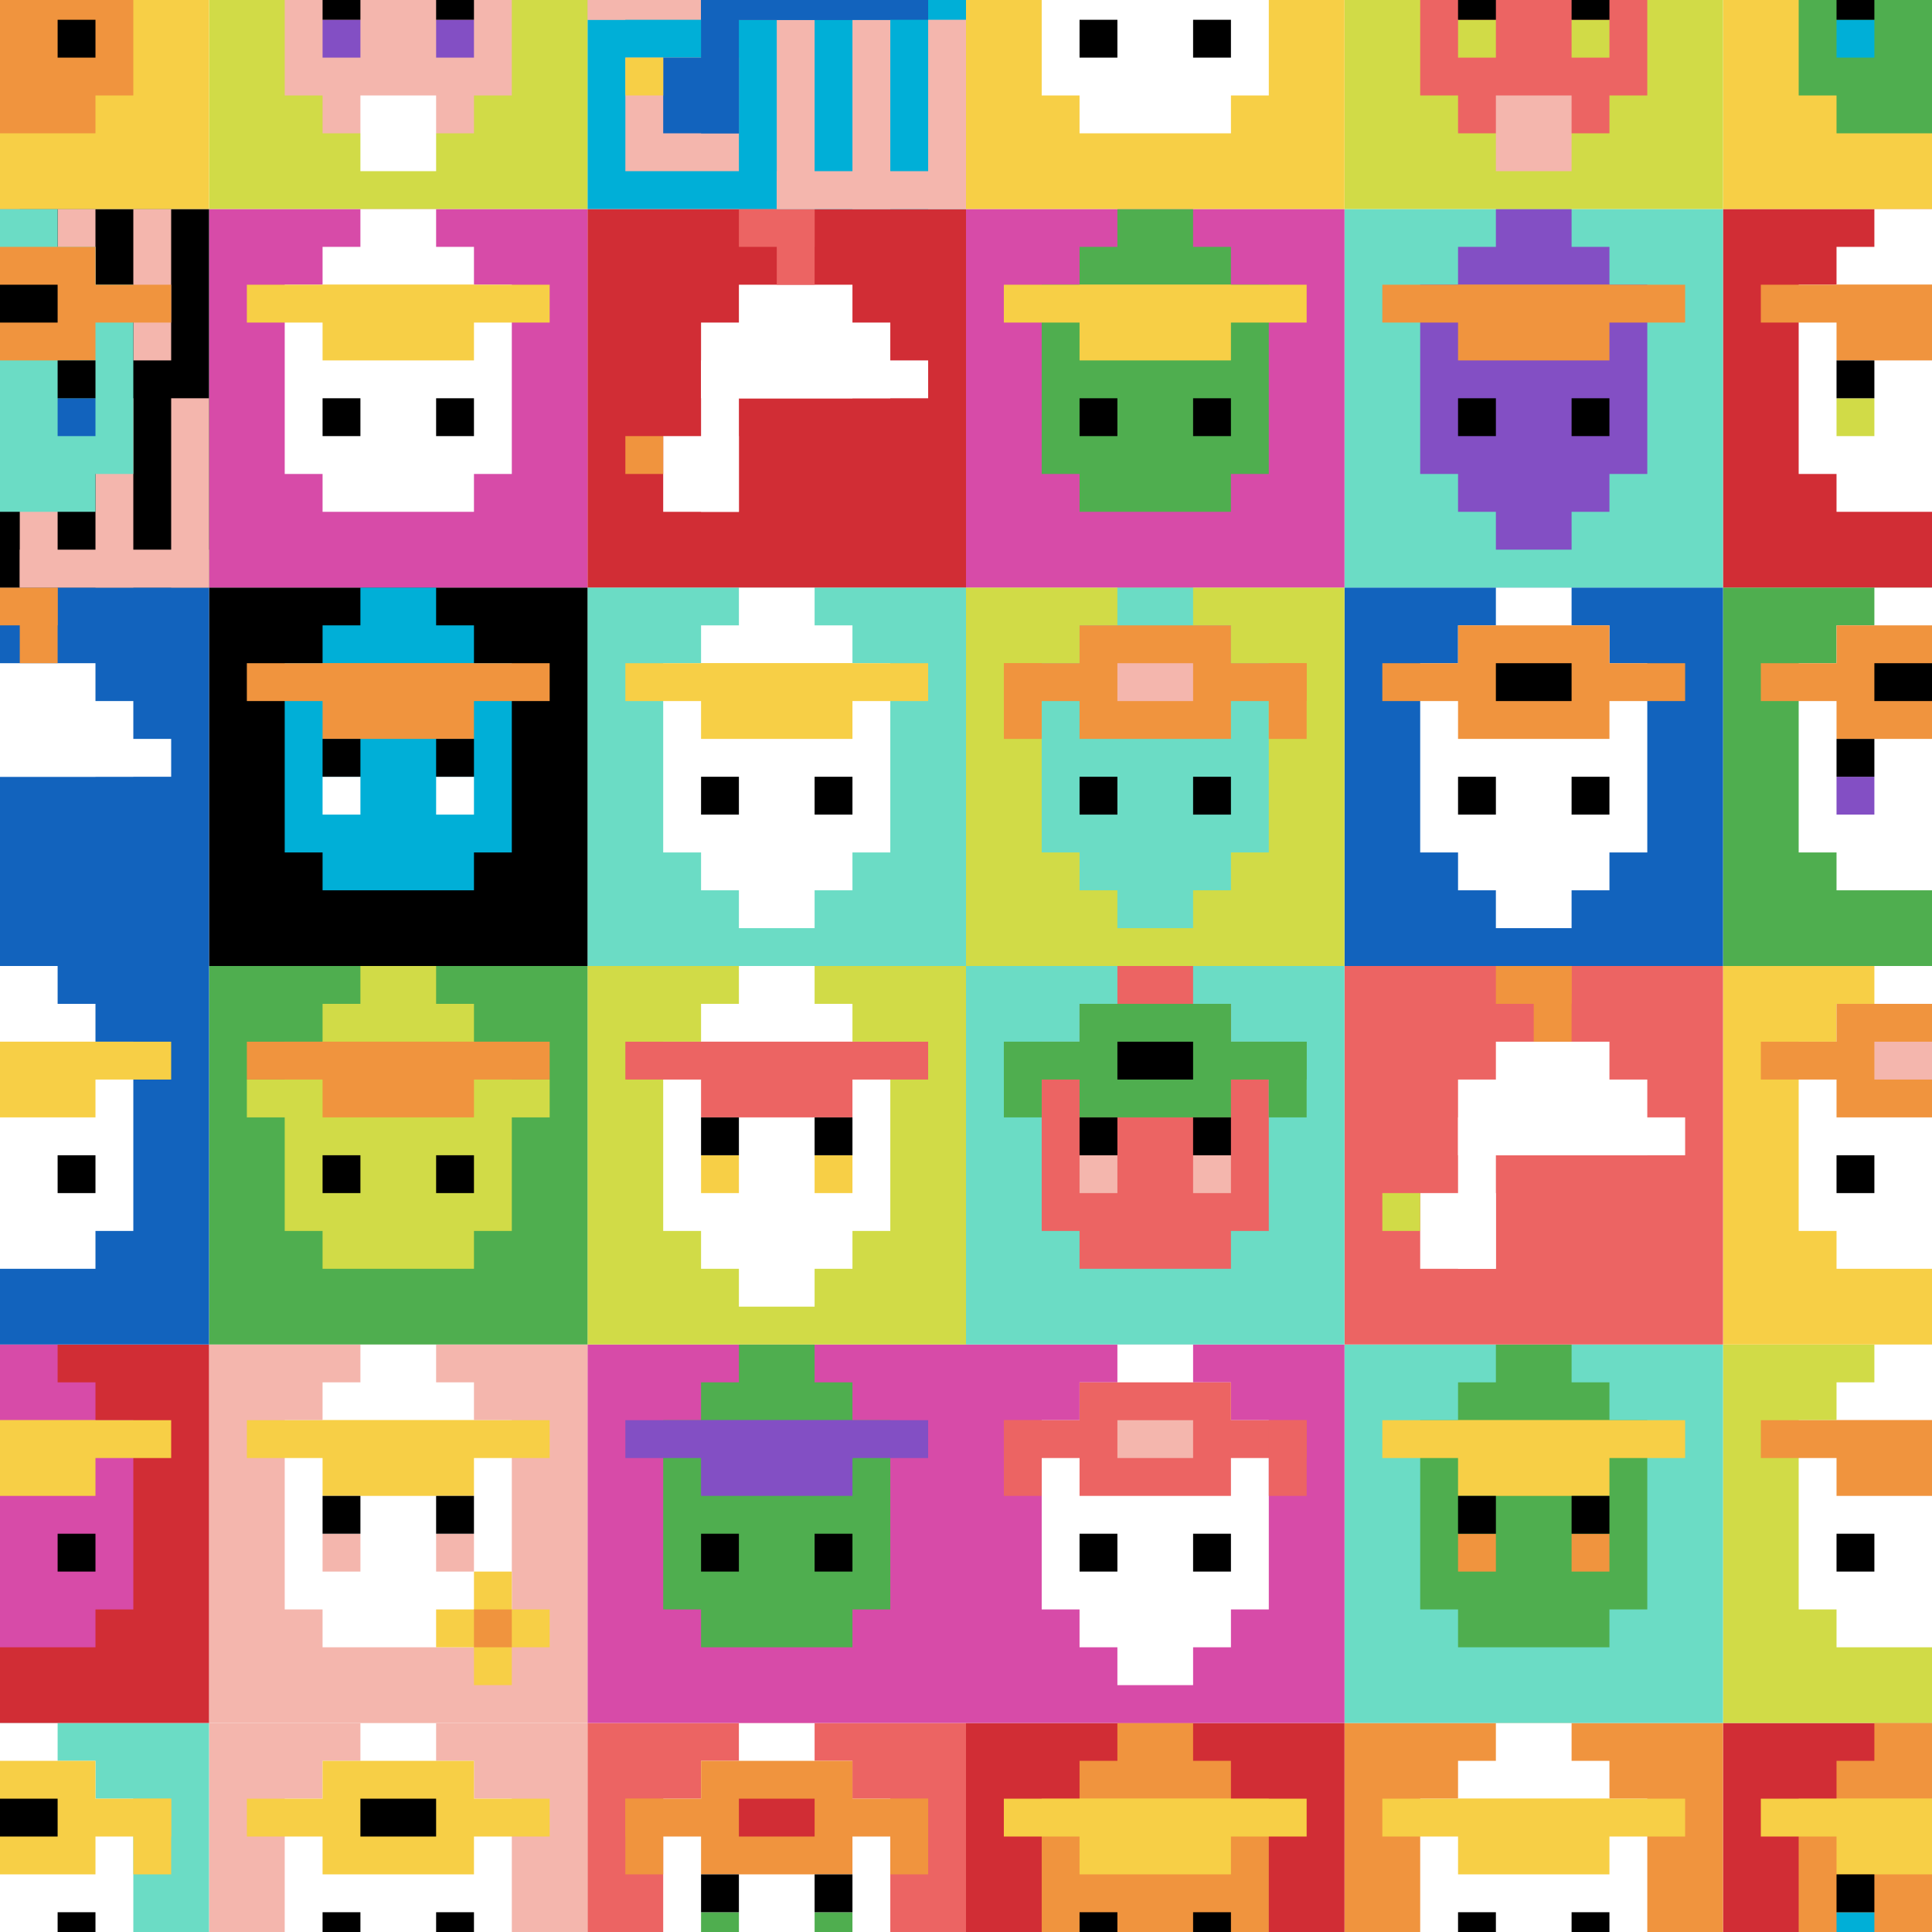 <svg xmlns="http://www.w3.org/2000/svg" version="1.1" width="285" height="285"><title>'goose-pfp-789013' by Dmitri Cherniak</title><desc>seed=789013
backgroundColor=#ffffff
padding=54
innerPadding=310
timeout=2200
dimension=6
border=true
Save=function(){return n.handleSave()}
frame=1

Rendered at Sun Sep 15 2024 17:38:10 GMT+0200 (közép-európai nyári idő)
Generated in 2ms
</desc><defs></defs><rect width="100%" height="100%" fill="#ffffff"></rect><g><g id="0-0"><rect x="310" y="310" height="-55.833" width="-55.833" fill="#D12D35"></rect><g><rect id="310-310-3-2-4-7" x="293.25" y="298.833" width="-22.333" height="-39.083" fill="#F0943E"></rect><rect id="310-310-2-3-6-5" x="298.833" y="293.25" width="-33.5" height="-27.917" fill="#F0943E"></rect><rect id="310-310-4-8-2-2" x="287.667" y="265.333" width="-11.167" height="-11.167" fill="#F0943E"></rect><rect id="310-310-1-7-8-1" x="304.417" y="270.917" width="-44.667" height="-5.583" fill="#F7CF46"></rect><rect id="310-310-3-6-4-2" x="293.25" y="276.5" width="-22.333" height="-11.167" fill="#F7CF46"></rect><rect id="310-310-3-4-1-1" x="293.25" y="287.667" width="-5.583" height="-5.583" fill="#00AFD7"></rect><rect id="310-310-6-4-1-1" x="276.5" y="287.667" width="-5.583" height="-5.583" fill="#00AFD7"></rect><rect id="310-310-3-5-1-1" x="293.25" y="282.083" width="-5.583" height="-5.583" fill="#000000"></rect><rect id="310-310-6-5-1-1" x="276.5" y="282.083" width="-5.583" height="-5.583" fill="#000000"></rect></g><rect x="310" y="310" stroke="white" stroke-width="-1.861" height="-55.833" width="-55.833" fill="none"></rect></g><g id="1-0"><rect x="254.167" y="310" height="-55.833" width="-55.833" fill="#F0943E"></rect><g><rect id="254.16666666666666-310-3-2-4-7" x="237.417" y="298.833" width="-22.333" height="-39.083" fill="#ffffff"></rect><rect id="254.16666666666666-310-2-3-6-5" x="243" y="293.25" width="-33.5" height="-27.917" fill="#ffffff"></rect><rect id="254.16666666666666-310-4-8-2-2" x="231.833" y="265.333" width="-11.167" height="-11.167" fill="#ffffff"></rect><rect id="254.16666666666666-310-1-7-8-1" x="248.583" y="270.917" width="-44.667" height="-5.583" fill="#F7CF46"></rect><rect id="254.16666666666666-310-3-6-4-2" x="237.417" y="276.5" width="-22.333" height="-11.167" fill="#F7CF46"></rect><rect id="254.16666666666666-310-3-4-1-1" x="237.417" y="287.667" width="-5.583" height="-5.583" fill="#000000"></rect><rect id="254.16666666666666-310-6-4-1-1" x="220.667" y="287.667" width="-5.583" height="-5.583" fill="#000000"></rect></g><rect x="254.167" y="310" stroke="white" stroke-width="-1.861" height="-55.833" width="-55.833" fill="none"></rect></g><g id="2-0"><rect x="198.333" y="310" height="-55.833" width="-55.833" fill="#D12D35"></rect><g><rect id="198.33333333333331-310-3-2-4-7" x="181.583" y="298.833" width="-22.333" height="-39.083" fill="#F0943E"></rect><rect id="198.33333333333331-310-2-3-6-5" x="187.167" y="293.25" width="-33.5" height="-27.917" fill="#F0943E"></rect><rect id="198.33333333333331-310-4-8-2-2" x="176" y="265.333" width="-11.167" height="-11.167" fill="#F0943E"></rect><rect id="198.33333333333331-310-1-7-8-1" x="192.75" y="270.917" width="-44.667" height="-5.583" fill="#F7CF46"></rect><rect id="198.33333333333331-310-3-6-4-2" x="181.583" y="276.5" width="-22.333" height="-11.167" fill="#F7CF46"></rect><rect id="198.33333333333331-310-3-4-1-1" x="181.583" y="287.667" width="-5.583" height="-5.583" fill="#000000"></rect><rect id="198.33333333333331-310-6-4-1-1" x="164.833" y="287.667" width="-5.583" height="-5.583" fill="#000000"></rect></g><rect x="198.333" y="310" stroke="white" stroke-width="-1.861" height="-55.833" width="-55.833" fill="none"></rect></g><g id="3-0"><rect x="142.5" y="310" height="-55.833" width="-55.833" fill="#EC6463"></rect><g><rect id="142.5-310-3-2-4-7" x="125.75" y="298.833" width="-22.333" height="-39.083" fill="#ffffff"></rect><rect id="142.5-310-2-3-6-5" x="131.333" y="293.25" width="-33.5" height="-27.917" fill="#ffffff"></rect><rect id="142.5-310-4-8-2-2" x="120.167" y="265.333" width="-11.167" height="-11.167" fill="#ffffff"></rect><rect id="142.5-310-1-7-8-1" x="136.917" y="270.917" width="-44.667" height="-5.583" fill="#F0943E"></rect><rect id="142.5-310-3-6-4-3" x="125.75" y="276.5" width="-22.333" height="-16.75" fill="#F0943E"></rect><rect id="142.5-310-4-7-2-1" x="120.167" y="270.917" width="-11.167" height="-5.583" fill="#D12D35"></rect><rect id="142.5-310-1-6-1-2" x="136.917" y="276.5" width="-5.583" height="-11.167" fill="#F0943E"></rect><rect id="142.5-310-8-6-1-2" x="97.833" y="276.5" width="-5.583" height="-11.167" fill="#F0943E"></rect><rect id="142.5-310-3-4-1-1" x="125.75" y="287.667" width="-5.583" height="-5.583" fill="#4FAE4F"></rect><rect id="142.5-310-6-4-1-1" x="109" y="287.667" width="-5.583" height="-5.583" fill="#4FAE4F"></rect><rect id="142.5-310-3-5-1-1" x="125.75" y="282.083" width="-5.583" height="-5.583" fill="#000000"></rect><rect id="142.5-310-6-5-1-1" x="109" y="282.083" width="-5.583" height="-5.583" fill="#000000"></rect></g><rect x="142.5" y="310" stroke="white" stroke-width="-1.861" height="-55.833" width="-55.833" fill="none"></rect></g><g id="4-0"><rect x="86.667" y="310" height="-55.833" width="-55.833" fill="#F4B6AD"></rect><g><rect id="86.66666666666666-310-3-2-4-7" x="69.917" y="298.833" width="-22.333" height="-39.083" fill="#ffffff"></rect><rect id="86.66666666666666-310-2-3-6-5" x="75.5" y="293.25" width="-33.5" height="-27.917" fill="#ffffff"></rect><rect id="86.66666666666666-310-4-8-2-2" x="64.333" y="265.333" width="-11.167" height="-11.167" fill="#ffffff"></rect><rect id="86.66666666666666-310-1-7-8-1" x="81.083" y="270.917" width="-44.667" height="-5.583" fill="#F7CF46"></rect><rect id="86.66666666666666-310-3-6-4-3" x="69.917" y="276.5" width="-22.333" height="-16.75" fill="#F7CF46"></rect><rect id="86.66666666666666-310-4-7-2-1" x="64.333" y="270.917" width="-11.167" height="-5.583" fill="#000000"></rect><rect id="86.66666666666666-310-3-4-1-1" x="69.917" y="287.667" width="-5.583" height="-5.583" fill="#000000"></rect><rect id="86.66666666666666-310-6-4-1-1" x="53.167" y="287.667" width="-5.583" height="-5.583" fill="#000000"></rect></g><rect x="86.667" y="310" stroke="white" stroke-width="-1.861" height="-55.833" width="-55.833" fill="none"></rect></g><g id="5-0"><rect x="30.833" y="310" height="-55.833" width="-55.833" fill="#6BDCC5"></rect><g><rect id="30.833333333333314-310-3-2-4-7" x="14.083" y="298.833" width="-22.333" height="-39.083" fill="#ffffff"></rect><rect id="30.833333333333314-310-2-3-6-5" x="19.667" y="293.25" width="-33.5" height="-27.917" fill="#ffffff"></rect><rect id="30.833333333333314-310-4-8-2-2" x="8.5" y="265.333" width="-11.167" height="-11.167" fill="#ffffff"></rect><rect id="30.833333333333314-310-1-7-8-1" x="25.25" y="270.917" width="-44.667" height="-5.583" fill="#F7CF46"></rect><rect id="30.833333333333314-310-3-6-4-3" x="14.083" y="276.5" width="-22.333" height="-16.75" fill="#F7CF46"></rect><rect id="30.833333333333314-310-4-7-2-1" x="8.5" y="270.917" width="-11.167" height="-5.583" fill="#000000"></rect><rect id="30.833333333333314-310-1-6-1-2" x="25.25" y="276.5" width="-5.583" height="-11.167" fill="#F7CF46"></rect><rect id="30.833333333333314-310-8-6-1-2" x="-13.833" y="276.5" width="-5.583" height="-11.167" fill="#F7CF46"></rect><rect id="30.833333333333314-310-3-4-1-1" x="14.083" y="287.667" width="-5.583" height="-5.583" fill="#000000"></rect><rect id="30.833333333333314-310-6-4-1-1" x="-2.667" y="287.667" width="-5.583" height="-5.583" fill="#000000"></rect><rect id="30.833333333333314-310-4-1-2-2" x="8.5" y="304.417" width="-11.167" height="-11.167" fill="#ffffff"></rect></g><rect x="30.833" y="310" stroke="white" stroke-width="-1.861" height="-55.833" width="-55.833" fill="none"></rect></g><g id="0-1"><rect x="310" y="254.167" height="-55.833" width="-55.833" fill="#D1DB47"></rect><g><rect id="310-254.16666666666666-3-2-4-7" x="293.25" y="243" width="-22.333" height="-39.083" fill="#ffffff"></rect><rect id="310-254.16666666666666-2-3-6-5" x="298.833" y="237.417" width="-33.5" height="-27.917" fill="#ffffff"></rect><rect id="310-254.16666666666666-4-8-2-2" x="287.667" y="209.5" width="-11.167" height="-11.167" fill="#ffffff"></rect><rect id="310-254.16666666666666-1-7-8-1" x="304.417" y="215.083" width="-44.667" height="-5.583" fill="#F0943E"></rect><rect id="310-254.16666666666666-3-6-4-2" x="293.25" y="220.667" width="-22.333" height="-11.167" fill="#F0943E"></rect><rect id="310-254.16666666666666-3-4-1-1" x="293.25" y="231.833" width="-5.583" height="-5.583" fill="#000000"></rect><rect id="310-254.16666666666666-6-4-1-1" x="276.5" y="231.833" width="-5.583" height="-5.583" fill="#000000"></rect></g><rect x="310" y="254.167" stroke="white" stroke-width="-1.861" height="-55.833" width="-55.833" fill="none"></rect></g><g id="1-1"><rect x="254.167" y="254.167" height="-55.833" width="-55.833" fill="#6BDCC5"></rect><g><rect id="254.16666666666666-254.16666666666666-3-2-4-7" x="237.417" y="243" width="-22.333" height="-39.083" fill="#4FAE4F"></rect><rect id="254.16666666666666-254.16666666666666-2-3-6-5" x="243" y="237.417" width="-33.5" height="-27.917" fill="#4FAE4F"></rect><rect id="254.16666666666666-254.16666666666666-4-8-2-2" x="231.833" y="209.5" width="-11.167" height="-11.167" fill="#4FAE4F"></rect><rect id="254.16666666666666-254.16666666666666-1-7-8-1" x="248.583" y="215.083" width="-44.667" height="-5.583" fill="#F7CF46"></rect><rect id="254.16666666666666-254.16666666666666-3-6-4-2" x="237.417" y="220.667" width="-22.333" height="-11.167" fill="#F7CF46"></rect><rect id="254.16666666666666-254.16666666666666-3-4-1-1" x="237.417" y="231.833" width="-5.583" height="-5.583" fill="#F0943E"></rect><rect id="254.16666666666666-254.16666666666666-6-4-1-1" x="220.667" y="231.833" width="-5.583" height="-5.583" fill="#F0943E"></rect><rect id="254.16666666666666-254.16666666666666-3-5-1-1" x="237.417" y="226.25" width="-5.583" height="-5.583" fill="#000000"></rect><rect id="254.16666666666666-254.16666666666666-6-5-1-1" x="220.667" y="226.25" width="-5.583" height="-5.583" fill="#000000"></rect></g><rect x="254.167" y="254.167" stroke="white" stroke-width="-1.861" height="-55.833" width="-55.833" fill="none"></rect></g><g id="2-1"><rect x="198.333" y="254.167" height="-55.833" width="-55.833" fill="#D74BA8"></rect><g><rect id="198.33333333333331-254.16666666666666-3-2-4-7" x="181.583" y="243" width="-22.333" height="-39.083" fill="#ffffff"></rect><rect id="198.33333333333331-254.16666666666666-2-3-6-5" x="187.167" y="237.417" width="-33.5" height="-27.917" fill="#ffffff"></rect><rect id="198.33333333333331-254.16666666666666-4-8-2-2" x="176" y="209.5" width="-11.167" height="-11.167" fill="#ffffff"></rect><rect id="198.33333333333331-254.16666666666666-1-7-8-1" x="192.75" y="215.083" width="-44.667" height="-5.583" fill="#EC6463"></rect><rect id="198.33333333333331-254.16666666666666-3-6-4-3" x="181.583" y="220.667" width="-22.333" height="-16.75" fill="#EC6463"></rect><rect id="198.33333333333331-254.16666666666666-4-7-2-1" x="176" y="215.083" width="-11.167" height="-5.583" fill="#F4B6AD"></rect><rect id="198.33333333333331-254.16666666666666-1-6-1-2" x="192.75" y="220.667" width="-5.583" height="-11.167" fill="#EC6463"></rect><rect id="198.33333333333331-254.16666666666666-8-6-1-2" x="153.667" y="220.667" width="-5.583" height="-11.167" fill="#EC6463"></rect><rect id="198.33333333333331-254.16666666666666-3-4-1-1" x="181.583" y="231.833" width="-5.583" height="-5.583" fill="#000000"></rect><rect id="198.33333333333331-254.16666666666666-6-4-1-1" x="164.833" y="231.833" width="-5.583" height="-5.583" fill="#000000"></rect><rect id="198.33333333333331-254.16666666666666-4-1-2-2" x="176" y="248.583" width="-11.167" height="-11.167" fill="#ffffff"></rect></g><rect x="198.333" y="254.167" stroke="white" stroke-width="-1.861" height="-55.833" width="-55.833" fill="none"></rect></g><g id="3-1"><rect x="142.5" y="254.167" height="-55.833" width="-55.833" fill="#D74BA8"></rect><g><rect id="142.5-254.16666666666666-3-2-4-7" x="125.75" y="243" width="-22.333" height="-39.083" fill="#4FAE4F"></rect><rect id="142.5-254.16666666666666-2-3-6-5" x="131.333" y="237.417" width="-33.5" height="-27.917" fill="#4FAE4F"></rect><rect id="142.5-254.16666666666666-4-8-2-2" x="120.167" y="209.5" width="-11.167" height="-11.167" fill="#4FAE4F"></rect><rect id="142.5-254.16666666666666-1-7-8-1" x="136.917" y="215.083" width="-44.667" height="-5.583" fill="#834FC4"></rect><rect id="142.5-254.16666666666666-3-6-4-2" x="125.75" y="220.667" width="-22.333" height="-11.167" fill="#834FC4"></rect><rect id="142.5-254.16666666666666-3-4-1-1" x="125.75" y="231.833" width="-5.583" height="-5.583" fill="#000000"></rect><rect id="142.5-254.16666666666666-6-4-1-1" x="109" y="231.833" width="-5.583" height="-5.583" fill="#000000"></rect></g><rect x="142.5" y="254.167" stroke="white" stroke-width="-1.861" height="-55.833" width="-55.833" fill="none"></rect></g><g id="4-1"><rect x="86.667" y="254.167" height="-55.833" width="-55.833" fill="#F4B6AD"></rect><g><rect id="86.66666666666666-254.16666666666666-3-2-4-7" x="69.917" y="243" width="-22.333" height="-39.083" fill="#ffffff"></rect><rect id="86.66666666666666-254.16666666666666-2-3-6-5" x="75.5" y="237.417" width="-33.5" height="-27.917" fill="#ffffff"></rect><rect id="86.66666666666666-254.16666666666666-4-8-2-2" x="64.333" y="209.5" width="-11.167" height="-11.167" fill="#ffffff"></rect><rect id="86.66666666666666-254.16666666666666-1-7-8-1" x="81.083" y="215.083" width="-44.667" height="-5.583" fill="#F7CF46"></rect><rect id="86.66666666666666-254.16666666666666-3-6-4-2" x="69.917" y="220.667" width="-22.333" height="-11.167" fill="#F7CF46"></rect><rect id="86.66666666666666-254.16666666666666-3-4-1-1" x="69.917" y="231.833" width="-5.583" height="-5.583" fill="#F4B6AD"></rect><rect id="86.66666666666666-254.16666666666666-6-4-1-1" x="53.167" y="231.833" width="-5.583" height="-5.583" fill="#F4B6AD"></rect><rect id="86.66666666666666-254.16666666666666-3-5-1-1" x="69.917" y="226.25" width="-5.583" height="-5.583" fill="#000000"></rect><rect id="86.66666666666666-254.16666666666666-6-5-1-1" x="53.167" y="226.25" width="-5.583" height="-5.583" fill="#000000"></rect><rect id="86.66666666666666-254.16666666666666-1-2-3-1" x="81.083" y="243" width="-16.75" height="-5.583" fill="#F7CF46"></rect><rect id="86.66666666666666-254.16666666666666-2-1-1-3" x="75.5" y="248.583" width="-5.583" height="-16.75" fill="#F7CF46"></rect><rect id="86.66666666666666-254.16666666666666-2-2-1-1" x="75.5" y="243" width="-5.583" height="-5.583" fill="#F0943E"></rect></g><rect x="86.667" y="254.167" stroke="white" stroke-width="-1.861" height="-55.833" width="-55.833" fill="none"></rect></g><g id="5-1"><rect x="30.833" y="254.167" height="-55.833" width="-55.833" fill="#D12D35"></rect><g><rect id="30.833333333333314-254.16666666666666-3-2-4-7" x="14.083" y="243" width="-22.333" height="-39.083" fill="#D74BA8"></rect><rect id="30.833333333333314-254.16666666666666-2-3-6-5" x="19.667" y="237.417" width="-33.5" height="-27.917" fill="#D74BA8"></rect><rect id="30.833333333333314-254.16666666666666-4-8-2-2" x="8.5" y="209.5" width="-11.167" height="-11.167" fill="#D74BA8"></rect><rect id="30.833333333333314-254.16666666666666-1-7-8-1" x="25.25" y="215.083" width="-44.667" height="-5.583" fill="#F7CF46"></rect><rect id="30.833333333333314-254.16666666666666-3-6-4-2" x="14.083" y="220.667" width="-22.333" height="-11.167" fill="#F7CF46"></rect><rect id="30.833333333333314-254.16666666666666-3-4-1-1" x="14.083" y="231.833" width="-5.583" height="-5.583" fill="#000000"></rect><rect id="30.833333333333314-254.16666666666666-6-4-1-1" x="-2.667" y="231.833" width="-5.583" height="-5.583" fill="#000000"></rect></g><rect x="30.833" y="254.167" stroke="white" stroke-width="-1.861" height="-55.833" width="-55.833" fill="none"></rect></g><g id="0-2"><rect x="310" y="198.333" height="-55.833" width="-55.833" fill="#F7CF46"></rect><g><rect id="310-198.33333333333331-3-2-4-7" x="293.25" y="187.167" width="-22.333" height="-39.083" fill="#ffffff"></rect><rect id="310-198.33333333333331-2-3-6-5" x="298.833" y="181.583" width="-33.5" height="-27.917" fill="#ffffff"></rect><rect id="310-198.33333333333331-4-8-2-2" x="287.667" y="153.667" width="-11.167" height="-11.167" fill="#ffffff"></rect><rect id="310-198.33333333333331-1-7-8-1" x="304.417" y="159.25" width="-44.667" height="-5.583" fill="#F0943E"></rect><rect id="310-198.33333333333331-3-6-4-3" x="293.25" y="164.833" width="-22.333" height="-16.75" fill="#F0943E"></rect><rect id="310-198.33333333333331-4-7-2-1" x="287.667" y="159.25" width="-11.167" height="-5.583" fill="#F4B6AD"></rect><rect id="310-198.33333333333331-3-4-1-1" x="293.25" y="176" width="-5.583" height="-5.583" fill="#000000"></rect><rect id="310-198.33333333333331-6-4-1-1" x="276.5" y="176" width="-5.583" height="-5.583" fill="#000000"></rect></g><rect x="310" y="198.333" stroke="white" stroke-width="-1.861" height="-55.833" width="-55.833" fill="none"></rect></g><g id="1-2"><rect x="254.167" y="198.333" height="-55.833" width="-55.833" fill="#EC6463"></rect><g><rect id="254.16666666666666-198.33333333333331-6-2-2-2" x="220.667" y="187.167" width="-11.167" height="-11.167" fill="#ffffff"></rect><rect id="254.16666666666666-198.33333333333331-6-2-1-4" x="220.667" y="187.167" width="-5.583" height="-22.333" fill="#ffffff"></rect><rect id="254.16666666666666-198.33333333333331-1-5-5-1" x="248.583" y="170.417" width="-27.917" height="-5.583" fill="#ffffff"></rect><rect id="254.16666666666666-198.33333333333331-2-5-5-2" x="243" y="170.417" width="-27.917" height="-11.167" fill="#ffffff"></rect><rect id="254.16666666666666-198.33333333333331-3-5-3-3" x="237.417" y="170.417" width="-16.75" height="-16.75" fill="#ffffff"></rect><rect id="254.16666666666666-198.33333333333331-8-3-1-1" x="209.5" y="181.583" width="-5.583" height="-5.583" fill="#D1DB47"></rect><rect id="254.16666666666666-198.33333333333331-4-8-1-2" x="231.833" y="153.667" width="-5.583" height="-11.167" fill="#F0943E"></rect><rect id="254.16666666666666-198.33333333333331-4-9-2-1" x="231.833" y="148.083" width="-11.167" height="-5.583" fill="#F0943E"></rect></g><rect x="254.167" y="198.333" stroke="white" stroke-width="-1.861" height="-55.833" width="-55.833" fill="none"></rect></g><g id="2-2"><rect x="198.333" y="198.333" height="-55.833" width="-55.833" fill="#6BDCC5"></rect><g><rect id="198.33333333333331-198.33333333333331-3-2-4-7" x="181.583" y="187.167" width="-22.333" height="-39.083" fill="#EC6463"></rect><rect id="198.33333333333331-198.33333333333331-2-3-6-5" x="187.167" y="181.583" width="-33.5" height="-27.917" fill="#EC6463"></rect><rect id="198.33333333333331-198.33333333333331-4-8-2-2" x="176" y="153.667" width="-11.167" height="-11.167" fill="#EC6463"></rect><rect id="198.33333333333331-198.33333333333331-1-7-8-1" x="192.75" y="159.25" width="-44.667" height="-5.583" fill="#4FAE4F"></rect><rect id="198.33333333333331-198.33333333333331-3-6-4-3" x="181.583" y="164.833" width="-22.333" height="-16.75" fill="#4FAE4F"></rect><rect id="198.33333333333331-198.33333333333331-4-7-2-1" x="176" y="159.25" width="-11.167" height="-5.583" fill="#000000"></rect><rect id="198.33333333333331-198.33333333333331-1-6-1-2" x="192.75" y="164.833" width="-5.583" height="-11.167" fill="#4FAE4F"></rect><rect id="198.33333333333331-198.33333333333331-8-6-1-2" x="153.667" y="164.833" width="-5.583" height="-11.167" fill="#4FAE4F"></rect><rect id="198.33333333333331-198.33333333333331-3-4-1-1" x="181.583" y="176" width="-5.583" height="-5.583" fill="#F4B6AD"></rect><rect id="198.33333333333331-198.33333333333331-6-4-1-1" x="164.833" y="176" width="-5.583" height="-5.583" fill="#F4B6AD"></rect><rect id="198.33333333333331-198.33333333333331-3-5-1-1" x="181.583" y="170.417" width="-5.583" height="-5.583" fill="#000000"></rect><rect id="198.33333333333331-198.33333333333331-6-5-1-1" x="164.833" y="170.417" width="-5.583" height="-5.583" fill="#000000"></rect></g><rect x="198.333" y="198.333" stroke="white" stroke-width="-1.861" height="-55.833" width="-55.833" fill="none"></rect></g><g id="3-2"><rect x="142.5" y="198.333" height="-55.833" width="-55.833" fill="#D1DB47"></rect><g><rect id="142.5-198.33333333333331-3-2-4-7" x="125.75" y="187.167" width="-22.333" height="-39.083" fill="#ffffff"></rect><rect id="142.5-198.33333333333331-2-3-6-5" x="131.333" y="181.583" width="-33.5" height="-27.917" fill="#ffffff"></rect><rect id="142.5-198.33333333333331-4-8-2-2" x="120.167" y="153.667" width="-11.167" height="-11.167" fill="#ffffff"></rect><rect id="142.5-198.33333333333331-1-7-8-1" x="136.917" y="159.25" width="-44.667" height="-5.583" fill="#EC6463"></rect><rect id="142.5-198.33333333333331-3-6-4-2" x="125.75" y="164.833" width="-22.333" height="-11.167" fill="#EC6463"></rect><rect id="142.5-198.33333333333331-3-4-1-1" x="125.75" y="176" width="-5.583" height="-5.583" fill="#F7CF46"></rect><rect id="142.5-198.33333333333331-6-4-1-1" x="109" y="176" width="-5.583" height="-5.583" fill="#F7CF46"></rect><rect id="142.5-198.33333333333331-3-5-1-1" x="125.75" y="170.417" width="-5.583" height="-5.583" fill="#000000"></rect><rect id="142.5-198.33333333333331-6-5-1-1" x="109" y="170.417" width="-5.583" height="-5.583" fill="#000000"></rect><rect id="142.5-198.33333333333331-4-1-2-2" x="120.167" y="192.75" width="-11.167" height="-11.167" fill="#ffffff"></rect></g><rect x="142.5" y="198.333" stroke="white" stroke-width="-1.861" height="-55.833" width="-55.833" fill="none"></rect></g><g id="4-2"><rect x="86.667" y="198.333" height="-55.833" width="-55.833" fill="#4FAE4F"></rect><g><rect id="86.66666666666666-198.33333333333331-3-2-4-7" x="69.917" y="187.167" width="-22.333" height="-39.083" fill="#D1DB47"></rect><rect id="86.66666666666666-198.33333333333331-2-3-6-5" x="75.5" y="181.583" width="-33.5" height="-27.917" fill="#D1DB47"></rect><rect id="86.66666666666666-198.33333333333331-4-8-2-2" x="64.333" y="153.667" width="-11.167" height="-11.167" fill="#D1DB47"></rect><rect id="86.66666666666666-198.33333333333331-1-6-8-1" x="81.083" y="164.833" width="-44.667" height="-5.583" fill="#D1DB47"></rect><rect id="86.66666666666666-198.33333333333331-1-7-8-1" x="81.083" y="159.25" width="-44.667" height="-5.583" fill="#F0943E"></rect><rect id="86.66666666666666-198.33333333333331-3-6-4-2" x="69.917" y="164.833" width="-22.333" height="-11.167" fill="#F0943E"></rect><rect id="86.66666666666666-198.33333333333331-3-4-1-1" x="69.917" y="176" width="-5.583" height="-5.583" fill="#000000"></rect><rect id="86.66666666666666-198.33333333333331-6-4-1-1" x="53.167" y="176" width="-5.583" height="-5.583" fill="#000000"></rect></g><rect x="86.667" y="198.333" stroke="white" stroke-width="-1.861" height="-55.833" width="-55.833" fill="none"></rect></g><g id="5-2"><rect x="30.833" y="198.333" height="-55.833" width="-55.833" fill="#1263BD"></rect><g><rect id="30.833333333333314-198.33333333333331-3-2-4-7" x="14.083" y="187.167" width="-22.333" height="-39.083" fill="#ffffff"></rect><rect id="30.833333333333314-198.33333333333331-2-3-6-5" x="19.667" y="181.583" width="-33.5" height="-27.917" fill="#ffffff"></rect><rect id="30.833333333333314-198.33333333333331-4-8-2-2" x="8.5" y="153.667" width="-11.167" height="-11.167" fill="#ffffff"></rect><rect id="30.833333333333314-198.33333333333331-1-7-8-1" x="25.25" y="159.25" width="-44.667" height="-5.583" fill="#F7CF46"></rect><rect id="30.833333333333314-198.33333333333331-3-6-4-2" x="14.083" y="164.833" width="-22.333" height="-11.167" fill="#F7CF46"></rect><rect id="30.833333333333314-198.33333333333331-3-4-1-1" x="14.083" y="176" width="-5.583" height="-5.583" fill="#000000"></rect><rect id="30.833333333333314-198.33333333333331-6-4-1-1" x="-2.667" y="176" width="-5.583" height="-5.583" fill="#000000"></rect></g><rect x="30.833" y="198.333" stroke="white" stroke-width="-1.861" height="-55.833" width="-55.833" fill="none"></rect></g><g id="0-3"><rect x="310" y="142.5" height="-55.833" width="-55.833" fill="#4FAE4F"></rect><g><rect id="310-142.5-3-2-4-7" x="293.25" y="131.333" width="-22.333" height="-39.083" fill="#ffffff"></rect><rect id="310-142.5-2-3-6-5" x="298.833" y="125.75" width="-33.5" height="-27.917" fill="#ffffff"></rect><rect id="310-142.5-4-8-2-2" x="287.667" y="97.833" width="-11.167" height="-11.167" fill="#ffffff"></rect><rect id="310-142.5-1-7-8-1" x="304.417" y="103.417" width="-44.667" height="-5.583" fill="#F0943E"></rect><rect id="310-142.5-3-6-4-3" x="293.25" y="109" width="-22.333" height="-16.75" fill="#F0943E"></rect><rect id="310-142.5-4-7-2-1" x="287.667" y="103.417" width="-11.167" height="-5.583" fill="#000000"></rect><rect id="310-142.5-3-4-1-1" x="293.25" y="120.167" width="-5.583" height="-5.583" fill="#834FC4"></rect><rect id="310-142.5-6-4-1-1" x="276.5" y="120.167" width="-5.583" height="-5.583" fill="#834FC4"></rect><rect id="310-142.5-3-5-1-1" x="293.25" y="114.583" width="-5.583" height="-5.583" fill="#000000"></rect><rect id="310-142.5-6-5-1-1" x="276.5" y="114.583" width="-5.583" height="-5.583" fill="#000000"></rect></g><rect x="310" y="142.5" stroke="white" stroke-width="-1.861" height="-55.833" width="-55.833" fill="none"></rect></g><g id="1-3"><rect x="254.167" y="142.5" height="-55.833" width="-55.833" fill="#1263BD"></rect><g><rect id="254.16666666666666-142.5-3-2-4-7" x="237.417" y="131.333" width="-22.333" height="-39.083" fill="#ffffff"></rect><rect id="254.16666666666666-142.5-2-3-6-5" x="243" y="125.75" width="-33.5" height="-27.917" fill="#ffffff"></rect><rect id="254.16666666666666-142.5-4-8-2-2" x="231.833" y="97.833" width="-11.167" height="-11.167" fill="#ffffff"></rect><rect id="254.16666666666666-142.5-1-7-8-1" x="248.583" y="103.417" width="-44.667" height="-5.583" fill="#F0943E"></rect><rect id="254.16666666666666-142.5-3-6-4-3" x="237.417" y="109" width="-22.333" height="-16.75" fill="#F0943E"></rect><rect id="254.16666666666666-142.5-4-7-2-1" x="231.833" y="103.417" width="-11.167" height="-5.583" fill="#000000"></rect><rect id="254.16666666666666-142.5-3-4-1-1" x="237.417" y="120.167" width="-5.583" height="-5.583" fill="#000000"></rect><rect id="254.16666666666666-142.5-6-4-1-1" x="220.667" y="120.167" width="-5.583" height="-5.583" fill="#000000"></rect><rect id="254.16666666666666-142.5-4-1-2-2" x="231.833" y="136.917" width="-11.167" height="-11.167" fill="#ffffff"></rect></g><rect x="254.167" y="142.5" stroke="white" stroke-width="-1.861" height="-55.833" width="-55.833" fill="none"></rect></g><g id="2-3"><rect x="198.333" y="142.5" height="-55.833" width="-55.833" fill="#D1DB47"></rect><g><rect id="198.33333333333331-142.5-3-2-4-7" x="181.583" y="131.333" width="-22.333" height="-39.083" fill="#6BDCC5"></rect><rect id="198.33333333333331-142.5-2-3-6-5" x="187.167" y="125.75" width="-33.5" height="-27.917" fill="#6BDCC5"></rect><rect id="198.33333333333331-142.5-4-8-2-2" x="176" y="97.833" width="-11.167" height="-11.167" fill="#6BDCC5"></rect><rect id="198.33333333333331-142.5-1-7-8-1" x="192.75" y="103.417" width="-44.667" height="-5.583" fill="#F0943E"></rect><rect id="198.33333333333331-142.5-3-6-4-3" x="181.583" y="109" width="-22.333" height="-16.75" fill="#F0943E"></rect><rect id="198.33333333333331-142.5-4-7-2-1" x="176" y="103.417" width="-11.167" height="-5.583" fill="#F4B6AD"></rect><rect id="198.33333333333331-142.5-1-6-1-2" x="192.75" y="109" width="-5.583" height="-11.167" fill="#F0943E"></rect><rect id="198.33333333333331-142.5-8-6-1-2" x="153.667" y="109" width="-5.583" height="-11.167" fill="#F0943E"></rect><rect id="198.33333333333331-142.5-3-4-1-1" x="181.583" y="120.167" width="-5.583" height="-5.583" fill="#000000"></rect><rect id="198.33333333333331-142.5-6-4-1-1" x="164.833" y="120.167" width="-5.583" height="-5.583" fill="#000000"></rect><rect id="198.33333333333331-142.5-4-1-2-2" x="176" y="136.917" width="-11.167" height="-11.167" fill="#6BDCC5"></rect></g><rect x="198.333" y="142.5" stroke="white" stroke-width="-1.861" height="-55.833" width="-55.833" fill="none"></rect></g><g id="3-3"><rect x="142.5" y="142.5" height="-55.833" width="-55.833" fill="#6BDCC5"></rect><g><rect id="142.5-142.5-3-2-4-7" x="125.75" y="131.333" width="-22.333" height="-39.083" fill="#ffffff"></rect><rect id="142.5-142.5-2-3-6-5" x="131.333" y="125.75" width="-33.5" height="-27.917" fill="#ffffff"></rect><rect id="142.5-142.5-4-8-2-2" x="120.167" y="97.833" width="-11.167" height="-11.167" fill="#ffffff"></rect><rect id="142.5-142.5-1-7-8-1" x="136.917" y="103.417" width="-44.667" height="-5.583" fill="#F7CF46"></rect><rect id="142.5-142.5-3-6-4-2" x="125.75" y="109" width="-22.333" height="-11.167" fill="#F7CF46"></rect><rect id="142.5-142.5-3-4-1-1" x="125.75" y="120.167" width="-5.583" height="-5.583" fill="#000000"></rect><rect id="142.5-142.5-6-4-1-1" x="109" y="120.167" width="-5.583" height="-5.583" fill="#000000"></rect><rect id="142.5-142.5-4-1-2-2" x="120.167" y="136.917" width="-11.167" height="-11.167" fill="#ffffff"></rect></g><rect x="142.5" y="142.5" stroke="white" stroke-width="-1.861" height="-55.833" width="-55.833" fill="none"></rect></g><g id="4-3"><rect x="86.667" y="142.5" height="-55.833" width="-55.833" fill="#000000"></rect><g><rect id="86.66666666666666-142.5-3-2-4-7" x="69.917" y="131.333" width="-22.333" height="-39.083" fill="#00AFD7"></rect><rect id="86.66666666666666-142.5-2-3-6-5" x="75.5" y="125.75" width="-33.5" height="-27.917" fill="#00AFD7"></rect><rect id="86.66666666666666-142.5-4-8-2-2" x="64.333" y="97.833" width="-11.167" height="-11.167" fill="#00AFD7"></rect><rect id="86.66666666666666-142.5-1-7-8-1" x="81.083" y="103.417" width="-44.667" height="-5.583" fill="#F0943E"></rect><rect id="86.66666666666666-142.5-3-6-4-2" x="69.917" y="109" width="-22.333" height="-11.167" fill="#F0943E"></rect><rect id="86.66666666666666-142.5-3-4-1-1" x="69.917" y="120.167" width="-5.583" height="-5.583" fill="#ffffff"></rect><rect id="86.66666666666666-142.5-6-4-1-1" x="53.167" y="120.167" width="-5.583" height="-5.583" fill="#ffffff"></rect><rect id="86.66666666666666-142.5-3-5-1-1" x="69.917" y="114.583" width="-5.583" height="-5.583" fill="#000000"></rect><rect id="86.66666666666666-142.5-6-5-1-1" x="53.167" y="114.583" width="-5.583" height="-5.583" fill="#000000"></rect></g><rect x="86.667" y="142.5" stroke="white" stroke-width="-1.861" height="-55.833" width="-55.833" fill="none"></rect></g><g id="5-3"><rect x="30.833" y="142.5" height="-55.833" width="-55.833" fill="#1263BD"></rect><g><rect id="30.833333333333314-142.5-6-2-2-2" x="-2.667" y="131.333" width="-11.167" height="-11.167" fill="#ffffff"></rect><rect id="30.833333333333314-142.5-6-2-1-4" x="-2.667" y="131.333" width="-5.583" height="-22.333" fill="#ffffff"></rect><rect id="30.833333333333314-142.5-1-5-5-1" x="25.25" y="114.583" width="-27.917" height="-5.583" fill="#ffffff"></rect><rect id="30.833333333333314-142.5-2-5-5-2" x="19.667" y="114.583" width="-27.917" height="-11.167" fill="#ffffff"></rect><rect id="30.833333333333314-142.5-3-5-3-3" x="14.083" y="114.583" width="-16.75" height="-16.75" fill="#ffffff"></rect><rect id="30.833333333333314-142.5-8-3-1-1" x="-13.833" y="125.75" width="-5.583" height="-5.583" fill="#F7CF46"></rect><rect id="30.833333333333314-142.5-4-8-1-2" x="8.5" y="97.833" width="-5.583" height="-11.167" fill="#F0943E"></rect><rect id="30.833333333333314-142.5-4-9-2-1" x="8.5" y="92.25" width="-11.167" height="-5.583" fill="#F0943E"></rect></g><rect x="30.833" y="142.5" stroke="white" stroke-width="-1.861" height="-55.833" width="-55.833" fill="none"></rect></g><g id="0-4"><rect x="310" y="86.667" height="-55.833" width="-55.833" fill="#D12D35"></rect><g><rect id="310-86.66666666666666-3-2-4-7" x="293.25" y="75.5" width="-22.333" height="-39.083" fill="#ffffff"></rect><rect id="310-86.66666666666666-2-3-6-5" x="298.833" y="69.917" width="-33.5" height="-27.917" fill="#ffffff"></rect><rect id="310-86.66666666666666-4-8-2-2" x="287.667" y="42" width="-11.167" height="-11.167" fill="#ffffff"></rect><rect id="310-86.66666666666666-1-7-8-1" x="304.417" y="47.583" width="-44.667" height="-5.583" fill="#F0943E"></rect><rect id="310-86.66666666666666-3-6-4-2" x="293.25" y="53.167" width="-22.333" height="-11.167" fill="#F0943E"></rect><rect id="310-86.66666666666666-3-4-1-1" x="293.25" y="64.333" width="-5.583" height="-5.583" fill="#D1DB47"></rect><rect id="310-86.66666666666666-6-4-1-1" x="276.5" y="64.333" width="-5.583" height="-5.583" fill="#D1DB47"></rect><rect id="310-86.66666666666666-3-5-1-1" x="293.25" y="58.75" width="-5.583" height="-5.583" fill="#000000"></rect><rect id="310-86.66666666666666-6-5-1-1" x="276.5" y="58.75" width="-5.583" height="-5.583" fill="#000000"></rect></g><rect x="310" y="86.667" stroke="white" stroke-width="-1.861" height="-55.833" width="-55.833" fill="none"></rect></g><g id="1-4"><rect x="254.167" y="86.667" height="-55.833" width="-55.833" fill="#6BDCC5"></rect><g><rect id="254.16666666666666-86.66666666666666-3-2-4-7" x="237.417" y="75.5" width="-22.333" height="-39.083" fill="#834FC4"></rect><rect id="254.16666666666666-86.66666666666666-2-3-6-5" x="243" y="69.917" width="-33.5" height="-27.917" fill="#834FC4"></rect><rect id="254.16666666666666-86.66666666666666-4-8-2-2" x="231.833" y="42" width="-11.167" height="-11.167" fill="#834FC4"></rect><rect id="254.16666666666666-86.66666666666666-1-7-8-1" x="248.583" y="47.583" width="-44.667" height="-5.583" fill="#F0943E"></rect><rect id="254.16666666666666-86.66666666666666-3-6-4-2" x="237.417" y="53.167" width="-22.333" height="-11.167" fill="#F0943E"></rect><rect id="254.16666666666666-86.66666666666666-3-4-1-1" x="237.417" y="64.333" width="-5.583" height="-5.583" fill="#000000"></rect><rect id="254.16666666666666-86.66666666666666-6-4-1-1" x="220.667" y="64.333" width="-5.583" height="-5.583" fill="#000000"></rect><rect id="254.16666666666666-86.66666666666666-4-1-2-2" x="231.833" y="81.083" width="-11.167" height="-11.167" fill="#834FC4"></rect></g><rect x="254.167" y="86.667" stroke="white" stroke-width="-1.861" height="-55.833" width="-55.833" fill="none"></rect></g><g id="2-4"><rect x="198.333" y="86.667" height="-55.833" width="-55.833" fill="#D74BA8"></rect><g><rect id="198.33333333333331-86.66666666666666-3-2-4-7" x="181.583" y="75.5" width="-22.333" height="-39.083" fill="#4FAE4F"></rect><rect id="198.33333333333331-86.66666666666666-2-3-6-5" x="187.167" y="69.917" width="-33.5" height="-27.917" fill="#4FAE4F"></rect><rect id="198.33333333333331-86.66666666666666-4-8-2-2" x="176" y="42" width="-11.167" height="-11.167" fill="#4FAE4F"></rect><rect id="198.33333333333331-86.66666666666666-1-7-8-1" x="192.75" y="47.583" width="-44.667" height="-5.583" fill="#F7CF46"></rect><rect id="198.33333333333331-86.66666666666666-3-6-4-2" x="181.583" y="53.167" width="-22.333" height="-11.167" fill="#F7CF46"></rect><rect id="198.33333333333331-86.66666666666666-3-4-1-1" x="181.583" y="64.333" width="-5.583" height="-5.583" fill="#000000"></rect><rect id="198.33333333333331-86.66666666666666-6-4-1-1" x="164.833" y="64.333" width="-5.583" height="-5.583" fill="#000000"></rect></g><rect x="198.333" y="86.667" stroke="white" stroke-width="-1.861" height="-55.833" width="-55.833" fill="none"></rect></g><g id="3-4"><rect x="142.5" y="86.667" height="-55.833" width="-55.833" fill="#D12D35"></rect><g><rect id="142.5-86.66666666666666-6-2-2-2" x="109" y="75.5" width="-11.167" height="-11.167" fill="#ffffff"></rect><rect id="142.5-86.66666666666666-6-2-1-4" x="109" y="75.5" width="-5.583" height="-22.333" fill="#ffffff"></rect><rect id="142.5-86.66666666666666-1-5-5-1" x="136.917" y="58.75" width="-27.917" height="-5.583" fill="#ffffff"></rect><rect id="142.5-86.66666666666666-2-5-5-2" x="131.333" y="58.75" width="-27.917" height="-11.167" fill="#ffffff"></rect><rect id="142.5-86.66666666666666-3-5-3-3" x="125.75" y="58.75" width="-16.75" height="-16.75" fill="#ffffff"></rect><rect id="142.5-86.66666666666666-8-3-1-1" x="97.833" y="69.917" width="-5.583" height="-5.583" fill="#F0943E"></rect><rect id="142.5-86.66666666666666-4-8-1-2" x="120.167" y="42" width="-5.583" height="-11.167" fill="#EC6463"></rect><rect id="142.5-86.66666666666666-4-9-2-1" x="120.167" y="36.417" width="-11.167" height="-5.583" fill="#EC6463"></rect></g><rect x="142.5" y="86.667" stroke="white" stroke-width="-1.861" height="-55.833" width="-55.833" fill="none"></rect></g><g id="4-4"><rect x="86.667" y="86.667" height="-55.833" width="-55.833" fill="#D74BA8"></rect><g><rect id="86.66666666666666-86.66666666666666-3-2-4-7" x="69.917" y="75.5" width="-22.333" height="-39.083" fill="#ffffff"></rect><rect id="86.66666666666666-86.66666666666666-2-3-6-5" x="75.5" y="69.917" width="-33.5" height="-27.917" fill="#ffffff"></rect><rect id="86.66666666666666-86.66666666666666-4-8-2-2" x="64.333" y="42" width="-11.167" height="-11.167" fill="#ffffff"></rect><rect id="86.66666666666666-86.66666666666666-1-7-8-1" x="81.083" y="47.583" width="-44.667" height="-5.583" fill="#F7CF46"></rect><rect id="86.66666666666666-86.66666666666666-3-6-4-2" x="69.917" y="53.167" width="-22.333" height="-11.167" fill="#F7CF46"></rect><rect id="86.66666666666666-86.66666666666666-3-4-1-1" x="69.917" y="64.333" width="-5.583" height="-5.583" fill="#000000"></rect><rect id="86.66666666666666-86.66666666666666-6-4-1-1" x="53.167" y="64.333" width="-5.583" height="-5.583" fill="#000000"></rect></g><rect x="86.667" y="86.667" stroke="white" stroke-width="-1.861" height="-55.833" width="-55.833" fill="none"></rect></g><g id="5-4"><rect x="30.833" y="86.667" height="-55.833" width="-55.833" fill="#000000"></rect><g><rect id="30.833333333333314-86.66666666666666-0-0-5-1" x="30.833" y="86.667" width="-27.917" height="-5.583" fill="#F4B6AD"></rect><rect id="30.833333333333314-86.66666666666666-0-0-1-5" x="30.833" y="86.667" width="-5.583" height="-27.917" fill="#F4B6AD"></rect><rect id="30.833333333333314-86.66666666666666-2-0-1-5" x="19.667" y="86.667" width="-5.583" height="-27.917" fill="#F4B6AD"></rect><rect id="30.833333333333314-86.66666666666666-4-0-1-5" x="8.5" y="86.667" width="-5.583" height="-27.917" fill="#F4B6AD"></rect><rect id="30.833333333333314-86.66666666666666-6-1-3-3" x="-2.667" y="81.083" width="-16.75" height="-16.75" fill="#F4B6AD"></rect><rect id="30.833333333333314-86.66666666666666-1-6-1-4" x="25.25" y="53.167" width="-5.583" height="-22.333" fill="#F4B6AD"></rect><rect id="30.833333333333314-86.66666666666666-3-6-1-4" x="14.083" y="53.167" width="-5.583" height="-22.333" fill="#F4B6AD"></rect><rect id="30.833333333333314-86.66666666666666-5-5-5-1" x="2.917" y="58.75" width="-27.917" height="-5.583" fill="#F4B6AD"></rect><rect id="30.833333333333314-86.66666666666666-5-8-5-1" x="2.917" y="42" width="-27.917" height="-5.583" fill="#F4B6AD"></rect><rect id="30.833333333333314-86.66666666666666-5-5-1-5" x="2.917" y="58.75" width="-5.583" height="-27.917" fill="#F4B6AD"></rect><rect id="30.833333333333314-86.66666666666666-9-5-1-5" x="-19.417" y="58.75" width="-5.583" height="-27.917" fill="#F4B6AD"></rect></g><g><rect id="30.833333333333314-86.66666666666666-3-2-4-7" x="14.083" y="75.5" width="-22.333" height="-39.083" fill="#6BDCC5"></rect><rect id="30.833333333333314-86.66666666666666-2-3-6-5" x="19.667" y="69.917" width="-33.5" height="-27.917" fill="#6BDCC5"></rect><rect id="30.833333333333314-86.66666666666666-4-8-2-2" x="8.5" y="42" width="-11.167" height="-11.167" fill="#6BDCC5"></rect><rect id="30.833333333333314-86.66666666666666-1-7-8-1" x="25.25" y="47.583" width="-44.667" height="-5.583" fill="#F0943E"></rect><rect id="30.833333333333314-86.66666666666666-3-6-4-3" x="14.083" y="53.167" width="-22.333" height="-16.75" fill="#F0943E"></rect><rect id="30.833333333333314-86.66666666666666-4-7-2-1" x="8.5" y="47.583" width="-11.167" height="-5.583" fill="#000000"></rect><rect id="30.833333333333314-86.66666666666666-3-4-1-1" x="14.083" y="64.333" width="-5.583" height="-5.583" fill="#1263BD"></rect><rect id="30.833333333333314-86.66666666666666-6-4-1-1" x="-2.667" y="64.333" width="-5.583" height="-5.583" fill="#1263BD"></rect><rect id="30.833333333333314-86.66666666666666-3-5-1-1" x="14.083" y="58.75" width="-5.583" height="-5.583" fill="#000000"></rect><rect id="30.833333333333314-86.66666666666666-6-5-1-1" x="-2.667" y="58.75" width="-5.583" height="-5.583" fill="#000000"></rect></g><rect x="30.833" y="86.667" stroke="white" stroke-width="-1.861" height="-55.833" width="-55.833" fill="none"></rect></g><g id="0-5"><rect x="310" y="30.833" height="-55.833" width="-55.833" fill="#F7CF46"></rect><g><rect id="310-30.833333333333314-3-2-4-7" x="293.25" y="19.667" width="-22.333" height="-39.083" fill="#4FAE4F"></rect><rect id="310-30.833333333333314-2-3-6-5" x="298.833" y="14.083" width="-33.5" height="-27.917" fill="#4FAE4F"></rect><rect id="310-30.833333333333314-4-8-2-2" x="287.667" y="-13.833" width="-11.167" height="-11.167" fill="#4FAE4F"></rect><rect id="310-30.833333333333314-1-7-8-1" x="304.417" y="-8.25" width="-44.667" height="-5.583" fill="#F0943E"></rect><rect id="310-30.833333333333314-3-6-4-2" x="293.25" y="-2.667" width="-22.333" height="-11.167" fill="#F0943E"></rect><rect id="310-30.833333333333314-3-4-1-1" x="293.25" y="8.5" width="-5.583" height="-5.583" fill="#00AFD7"></rect><rect id="310-30.833333333333314-6-4-1-1" x="276.5" y="8.5" width="-5.583" height="-5.583" fill="#00AFD7"></rect><rect id="310-30.833333333333314-3-5-1-1" x="293.25" y="2.917" width="-5.583" height="-5.583" fill="#000000"></rect><rect id="310-30.833333333333314-6-5-1-1" x="276.5" y="2.917" width="-5.583" height="-5.583" fill="#000000"></rect></g><rect x="310" y="30.833" stroke="white" stroke-width="-1.861" height="-55.833" width="-55.833" fill="none"></rect></g><g id="1-5"><rect x="254.167" y="30.833" height="-55.833" width="-55.833" fill="#D1DB47"></rect><g><rect id="254.16666666666666-30.833333333333314-3-2-4-7" x="237.417" y="19.667" width="-22.333" height="-39.083" fill="#EC6463"></rect><rect id="254.16666666666666-30.833333333333314-2-3-6-5" x="243" y="14.083" width="-33.5" height="-27.917" fill="#EC6463"></rect><rect id="254.16666666666666-30.833333333333314-4-8-2-2" x="231.833" y="-13.833" width="-11.167" height="-11.167" fill="#EC6463"></rect><rect id="254.16666666666666-30.833333333333314-1-7-8-1" x="248.583" y="-8.25" width="-44.667" height="-5.583" fill="#D12D35"></rect><rect id="254.16666666666666-30.833333333333314-3-6-4-3" x="237.417" y="-2.667" width="-22.333" height="-16.75" fill="#D12D35"></rect><rect id="254.16666666666666-30.833333333333314-4-7-2-1" x="231.833" y="-8.25" width="-11.167" height="-5.583" fill="#F4B6AD"></rect><rect id="254.16666666666666-30.833333333333314-3-4-1-1" x="237.417" y="8.5" width="-5.583" height="-5.583" fill="#D1DB47"></rect><rect id="254.16666666666666-30.833333333333314-6-4-1-1" x="220.667" y="8.5" width="-5.583" height="-5.583" fill="#D1DB47"></rect><rect id="254.16666666666666-30.833333333333314-3-5-1-1" x="237.417" y="2.917" width="-5.583" height="-5.583" fill="#000000"></rect><rect id="254.16666666666666-30.833333333333314-6-5-1-1" x="220.667" y="2.917" width="-5.583" height="-5.583" fill="#000000"></rect><rect id="254.16666666666666-30.833333333333314-4-1-2-2" x="231.833" y="25.25" width="-11.167" height="-11.167" fill="#F4B6AD"></rect></g><rect x="254.167" y="30.833" stroke="white" stroke-width="-1.861" height="-55.833" width="-55.833" fill="none"></rect></g><g id="2-5"><rect x="198.333" y="30.833" height="-55.833" width="-55.833" fill="#F7CF46"></rect><g><rect id="198.33333333333331-30.833333333333314-3-2-4-7" x="181.583" y="19.667" width="-22.333" height="-39.083" fill="#ffffff"></rect><rect id="198.33333333333331-30.833333333333314-2-3-6-5" x="187.167" y="14.083" width="-33.5" height="-27.917" fill="#ffffff"></rect><rect id="198.33333333333331-30.833333333333314-4-8-2-2" x="176" y="-13.833" width="-11.167" height="-11.167" fill="#ffffff"></rect><rect id="198.33333333333331-30.833333333333314-1-6-8-1" x="192.75" y="-2.667" width="-44.667" height="-5.583" fill="#ffffff"></rect><rect id="198.33333333333331-30.833333333333314-1-7-8-1" x="192.75" y="-8.25" width="-44.667" height="-5.583" fill="#F0943E"></rect><rect id="198.33333333333331-30.833333333333314-3-6-4-2" x="181.583" y="-2.667" width="-22.333" height="-11.167" fill="#F0943E"></rect><rect id="198.33333333333331-30.833333333333314-3-4-1-1" x="181.583" y="8.5" width="-5.583" height="-5.583" fill="#000000"></rect><rect id="198.33333333333331-30.833333333333314-6-4-1-1" x="164.833" y="8.5" width="-5.583" height="-5.583" fill="#000000"></rect></g><rect x="198.333" y="30.833" stroke="white" stroke-width="-1.861" height="-55.833" width="-55.833" fill="none"></rect></g><g id="3-5"><rect x="142.5" y="30.833" height="-55.833" width="-55.833" fill="#00AFD7"></rect><g><rect id="142.5-30.833333333333314-0-0-5-1" x="142.5" y="30.833" width="-27.917" height="-5.583" fill="#F4B6AD"></rect><rect id="142.5-30.833333333333314-0-0-1-5" x="142.5" y="30.833" width="-5.583" height="-27.917" fill="#F4B6AD"></rect><rect id="142.5-30.833333333333314-2-0-1-5" x="131.333" y="30.833" width="-5.583" height="-27.917" fill="#F4B6AD"></rect><rect id="142.5-30.833333333333314-4-0-1-5" x="120.167" y="30.833" width="-5.583" height="-27.917" fill="#F4B6AD"></rect><rect id="142.5-30.833333333333314-6-1-3-3" x="109" y="25.25" width="-16.75" height="-16.75" fill="#F4B6AD"></rect><rect id="142.5-30.833333333333314-1-6-1-4" x="136.917" y="-2.667" width="-5.583" height="-22.333" fill="#F4B6AD"></rect><rect id="142.5-30.833333333333314-3-6-1-4" x="125.75" y="-2.667" width="-5.583" height="-22.333" fill="#F4B6AD"></rect><rect id="142.5-30.833333333333314-5-5-5-1" x="114.583" y="2.917" width="-27.917" height="-5.583" fill="#F4B6AD"></rect><rect id="142.5-30.833333333333314-5-8-5-1" x="114.583" y="-13.833" width="-27.917" height="-5.583" fill="#F4B6AD"></rect><rect id="142.5-30.833333333333314-5-5-1-5" x="114.583" y="2.917" width="-5.583" height="-27.917" fill="#F4B6AD"></rect><rect id="142.5-30.833333333333314-9-5-1-5" x="92.25" y="2.917" width="-5.583" height="-27.917" fill="#F4B6AD"></rect></g><g><rect id="142.5-30.833333333333314-6-2-2-2" x="109" y="19.667" width="-11.167" height="-11.167" fill="#1263BD"></rect><rect id="142.5-30.833333333333314-6-2-1-4" x="109" y="19.667" width="-5.583" height="-22.333" fill="#1263BD"></rect><rect id="142.5-30.833333333333314-1-5-5-1" x="136.917" y="2.917" width="-27.917" height="-5.583" fill="#1263BD"></rect><rect id="142.5-30.833333333333314-2-5-5-2" x="131.333" y="2.917" width="-27.917" height="-11.167" fill="#1263BD"></rect><rect id="142.5-30.833333333333314-3-5-3-3" x="125.75" y="2.917" width="-16.75" height="-16.75" fill="#1263BD"></rect><rect id="142.5-30.833333333333314-8-3-1-1" x="97.833" y="14.083" width="-5.583" height="-5.583" fill="#F7CF46"></rect><rect id="142.5-30.833333333333314-4-8-1-2" x="120.167" y="-13.833" width="-5.583" height="-11.167" fill="#F0943E"></rect><rect id="142.5-30.833333333333314-4-9-2-1" x="120.167" y="-19.417" width="-11.167" height="-5.583" fill="#F0943E"></rect></g><rect x="142.5" y="30.833" stroke="white" stroke-width="-1.861" height="-55.833" width="-55.833" fill="none"></rect></g><g id="4-5"><rect x="86.667" y="30.833" height="-55.833" width="-55.833" fill="#D1DB47"></rect><g><rect id="86.66666666666666-30.833333333333314-3-2-4-7" x="69.917" y="19.667" width="-22.333" height="-39.083" fill="#F4B6AD"></rect><rect id="86.66666666666666-30.833333333333314-2-3-6-5" x="75.5" y="14.083" width="-33.5" height="-27.917" fill="#F4B6AD"></rect><rect id="86.66666666666666-30.833333333333314-4-8-2-2" x="64.333" y="-13.833" width="-11.167" height="-11.167" fill="#F4B6AD"></rect><rect id="86.66666666666666-30.833333333333314-1-7-8-1" x="81.083" y="-8.25" width="-44.667" height="-5.583" fill="#F0943E"></rect><rect id="86.66666666666666-30.833333333333314-3-6-4-2" x="69.917" y="-2.667" width="-22.333" height="-11.167" fill="#F0943E"></rect><rect id="86.66666666666666-30.833333333333314-3-4-1-1" x="69.917" y="8.5" width="-5.583" height="-5.583" fill="#834FC4"></rect><rect id="86.66666666666666-30.833333333333314-6-4-1-1" x="53.167" y="8.5" width="-5.583" height="-5.583" fill="#834FC4"></rect><rect id="86.66666666666666-30.833333333333314-3-5-1-1" x="69.917" y="2.917" width="-5.583" height="-5.583" fill="#000000"></rect><rect id="86.66666666666666-30.833333333333314-6-5-1-1" x="53.167" y="2.917" width="-5.583" height="-5.583" fill="#000000"></rect><rect id="86.66666666666666-30.833333333333314-4-1-2-2" x="64.333" y="25.25" width="-11.167" height="-11.167" fill="#ffffff"></rect></g><rect x="86.667" y="30.833" stroke="white" stroke-width="-1.861" height="-55.833" width="-55.833" fill="none"></rect></g><g id="5-5"><rect x="30.833" y="30.833" height="-55.833" width="-55.833" fill="#F7CF46"></rect><g><rect id="30.833333333333314-30.833333333333314-3-2-4-7" x="14.083" y="19.667" width="-22.333" height="-39.083" fill="#F0943E"></rect><rect id="30.833333333333314-30.833333333333314-2-3-6-5" x="19.667" y="14.083" width="-33.5" height="-27.917" fill="#F0943E"></rect><rect id="30.833333333333314-30.833333333333314-4-8-2-2" x="8.5" y="-13.833" width="-11.167" height="-11.167" fill="#F0943E"></rect><rect id="30.833333333333314-30.833333333333314-1-7-8-1" x="25.25" y="-8.25" width="-44.667" height="-5.583" fill="#D12D35"></rect><rect id="30.833333333333314-30.833333333333314-3-6-4-3" x="14.083" y="-2.667" width="-22.333" height="-16.75" fill="#D12D35"></rect><rect id="30.833333333333314-30.833333333333314-4-7-2-1" x="8.5" y="-8.25" width="-11.167" height="-5.583" fill="#F4B6AD"></rect><rect id="30.833333333333314-30.833333333333314-1-6-1-2" x="25.25" y="-2.667" width="-5.583" height="-11.167" fill="#D12D35"></rect><rect id="30.833333333333314-30.833333333333314-8-6-1-2" x="-13.833" y="-2.667" width="-5.583" height="-11.167" fill="#D12D35"></rect><rect id="30.833333333333314-30.833333333333314-3-4-1-1" x="14.083" y="8.5" width="-5.583" height="-5.583" fill="#000000"></rect><rect id="30.833333333333314-30.833333333333314-6-4-1-1" x="-2.667" y="8.5" width="-5.583" height="-5.583" fill="#000000"></rect></g><rect x="30.833" y="30.833" stroke="white" stroke-width="-1.861" height="-55.833" width="-55.833" fill="none"></rect></g></g></svg>